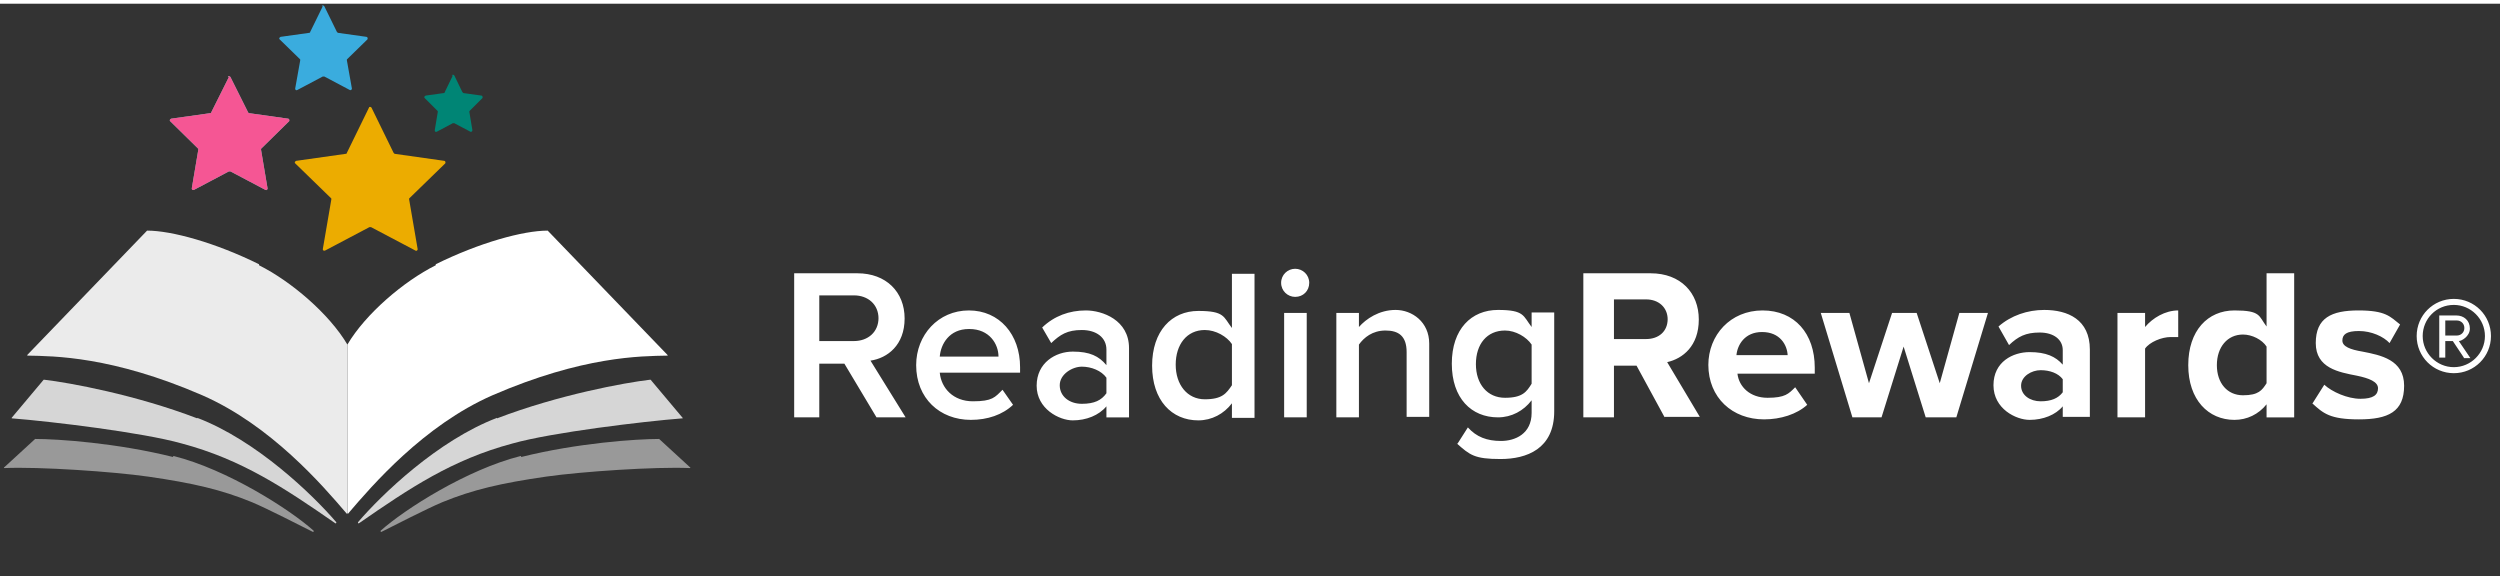 <?xml version="1.0" encoding="UTF-8"?>
<svg xmlns="http://www.w3.org/2000/svg" width="6.9in" height="1.6in" version="1.1" viewBox="0 0 498 114">
  <rect x="0" y="0" width="498" height="114" fill="#333333" stroke="none"/>
  <defs>
    <style>
      .cls-1 {
        opacity: .9;
      }

      .cls-1, .cls-2, .cls-3, .cls-4 {
        fill: #fff;
      }

      .cls-1, .cls-3, .cls-4 {
        isolation: isolate;
      }

      .cls-5 {
        fill: #ecac00;
      }

      .cls-6 {
        fill: #f55694;
      }

      .cls-7 {
        fill: #008575;
      }

      .cls-8 {
        fill: #3aacde;
      }

      .cls-3 {
        opacity: .5;
      }

      .cls-9 {
        fill-opacity: .2;
      }

      .cls-9, .cls-10 {
        fill: #66b6ac;
      }

      .cls-4 {
        opacity: .8;
      }
    </style>
  </defs>
  <!-- Generator: Adobe Illustrator 28.6.0, SVG Export Plug-In . SVG Version: 1.2.0 Build 709)  -->
  <g>
    <g id="Layer_1">
      <path class="cls-2" d="M174.6,82.4l-6.4-10.7h-5v10.7h-5v-28.7h12.6c5.7,0,9.4,3.7,9.4,9s-3.4,7.9-6.8,8.4l7,11.3h-5.8ZM175,62.7c0-2.8-2.1-4.6-4.9-4.6h-6.9v9.1h6.9c2.8,0,4.9-1.8,4.9-4.6h0ZM182.5,72c0-6,4.4-10.9,10.5-10.9s10.2,4.8,10.2,11.3v1.1h-16c.3,3.1,2.7,5.7,6.6,5.7s4.4-.8,5.9-2.3l2.1,3c-2.1,2-5.1,3-8.4,3-6.2,0-10.9-4.3-10.9-10.9h0ZM193,64.8c-3.9,0-5.6,3-5.8,5.5h11.7c0-2.5-1.8-5.5-5.8-5.5h0ZM220.4,82.4v-2.2c-1.5,1.8-4,2.8-6.7,2.8s-7.2-2.3-7.2-6.9,3.8-6.8,7.2-6.8,5.2.9,6.7,2.7v-3.1c0-2.4-2-3.9-4.9-3.9s-4.3.9-6.1,2.6l-1.8-3.1c2.4-2.3,5.4-3.4,8.7-3.4s8.6,1.9,8.6,7.5v13.8h-4.5ZM220.4,77.6v-3.1c-1-1.4-3-2.2-4.9-2.2s-4.4,1.5-4.4,3.7,1.9,3.7,4.4,3.7,3.9-.7,4.9-2.1ZM245.4,82.4v-2.8c-1.6,2.1-4,3.4-6.7,3.4-5.3,0-9.2-4-9.2-10.9s3.9-10.9,9.2-10.9,5,1.2,6.7,3.4v-10.8h4.5v28.7h-4.5ZM245.4,76.1v-8.3c-1-1.5-3.2-2.8-5.4-2.8-3.6,0-5.8,2.9-5.8,6.9s2.3,6.9,5.8,6.9,4.3-1.2,5.4-2.8h0ZM258,58.4c-1.5,0-2.8-1.2-2.8-2.8s1.3-2.8,2.8-2.8,2.8,1.2,2.8,2.8-1.2,2.8-2.8,2.8ZM255.8,82.4v-20.8h4.5v20.8h-4.5,0ZM280.2,82.4v-13c0-3.2-1.6-4.3-4.2-4.3s-4.3,1.4-5.3,2.8v14.5h-4.5v-20.8h4.5v2.8c1.4-1.6,4-3.4,7.3-3.4s6.7,2.4,6.7,6.7v14.6h-4.5ZM290.3,87.7l2.1-3.3c1.7,1.9,3.8,2.7,6.6,2.7s6.1-1.4,6.1-5.6v-2.5c-1.6,2.1-4,3.4-6.7,3.4-5.3,0-9.2-3.8-9.2-10.7s3.9-10.7,9.2-10.7,5,1.2,6.7,3.4v-2.9h4.5v19.7c0,7.5-5.5,9.5-10.7,9.5s-6.1-.8-8.7-3.1h.1ZM305.1,75.6v-7.7c-1-1.5-3.2-2.8-5.3-2.8-3.6,0-5.8,2.7-5.8,6.7s2.3,6.7,5.8,6.7,4.3-1.2,5.3-2.8h0ZM331.6,82.4l-5.6-10.3h-4.5v10.3h-6.1v-28.7h13.4c6,0,9.6,3.9,9.6,9.2s-3.2,7.8-6.3,8.5l6.5,10.9h-7ZM332.2,62.9c0-2.4-1.8-4-4.3-4h-6.4v7.9h6.4c2.5,0,4.3-1.5,4.3-4h0ZM340.3,72c0-6,4.4-10.9,10.8-10.9s10.4,4.6,10.4,11.4v1.2h-15.4c.3,2.6,2.5,4.8,6,4.8s4.2-.8,5.5-2.1l2.4,3.5c-2.1,1.9-5.3,2.9-8.6,2.9-6.3,0-11.1-4.3-11.1-10.9h0ZM351,65.4c-3.4,0-4.9,2.5-5.1,4.6h10.2c-.1-2-1.5-4.6-5.1-4.6ZM383.6,82.4l-4.4-14.1-4.4,14.1h-5.8l-6.3-20.8h5.7l3.9,14,4.6-14h4.9l4.6,14,3.9-14h5.7l-6.3,20.8h-6.1ZM410.9,82.4v-2.2c-1.4,1.7-3.9,2.7-6.6,2.7s-7.2-2.2-7.2-6.9,3.9-6.6,7.2-6.6,5.2.9,6.6,2.5v-2.9c0-2.1-1.8-3.5-4.6-3.5s-4.3.8-6.1,2.5l-2.1-3.7c2.5-2.2,5.8-3.3,9.1-3.3,4.7,0,9.1,1.9,9.1,7.9v13.4h-5.5.1ZM410.9,77.4v-2.6c-.9-1.2-2.6-1.8-4.4-1.8s-3.9,1.2-3.9,3.1,1.8,3.1,3.9,3.1,3.5-.6,4.4-1.8ZM421.8,82.4v-20.8h5.5v2.8c1.5-1.8,4-3.3,6.6-3.3v5.3c-.4,0-.9,0-1.5,0-1.8,0-4.2,1-5.1,2.3v13.7h-5.5ZM451.5,82.4v-2.6c-1.6,2-3.9,3.1-6.4,3.1-5.2,0-9.2-4-9.2-10.9s3.9-10.9,9.2-10.9,4.8,1.1,6.4,3.2v-10.6h5.5v28.7s-5.5,0-5.5,0ZM451.5,75.7v-7.4c-.9-1.4-2.9-2.4-4.7-2.4-3.1,0-5.2,2.5-5.2,6.1s2.1,6,5.2,6,3.8-1,4.7-2.4h0ZM460.6,79.7l2.4-3.8c1.5,1.4,4.6,2.8,7.2,2.8s3.5-.8,3.5-2.1-1.8-2-4.2-2.5c-3.6-.7-8.2-1.5-8.2-6.5s3.1-6.5,8.5-6.5,6.3,1.2,8.3,2.8l-2.1,3.7c-1.2-1.3-3.6-2.4-6.1-2.4s-3.3.7-3.3,1.9,1.6,1.8,4,2.2c3.6.7,8.3,1.6,8.3,6.8s-3.2,6.7-9,6.7-7.1-1.2-9.3-3.2h0ZM488.8,73.6c-4.1,0-7.4-3.3-7.4-7.4s3.3-7.4,7.4-7.4,7.4,3.3,7.4,7.4-3.3,7.4-7.4,7.4ZM488.8,60c-3.5,0-6.2,2.8-6.2,6.2s2.8,6.2,6.2,6.2,6.2-2.8,6.2-6.2-2.8-6.2-6.2-6.2ZM490.8,70.5l-2.2-3.3h-1.5v3.3h-1.2v-8.4h3.4c1.5,0,2.7,1,2.7,2.6s-1.7,2.5-2.2,2.5l2.3,3.4h-1.5.2ZM489.4,63.1h-2.3v3h2.3c.8,0,1.5-.6,1.5-1.5s-.7-1.5-1.5-1.5Z"/>
      <path class="cls-8" d="M64.1.5c0-.2.4-.2.5,0l2.5,5.1.2.2,5.7.8c.2,0,.3.3.2.5l-4.1,4v.2l1,5.6c0,.2-.2.4-.4.3l-5.1-2.7h-.3l-5.1,2.7c-.2.1-.4,0-.4-.3l1-5.6v-.2l-4.1-4c-.2-.2,0-.4.2-.5l5.7-.8s.2,0,.2-.2l2.5-5.1h-.2Z"/>
      <path class="cls-7" d="M90,14.3c0-.2.4-.2.5,0l1.6,3.3.2.2,3.6.5c.2,0,.3.3.2.5l-2.6,2.6v.2l.6,3.6c0,.2-.2.4-.4.3l-3.2-1.7h-.3l-3.2,1.7c-.2.1-.4,0-.4-.3l.6-3.6v-.2l-2.6-2.6c-.2-.2,0-.4.2-.5l3.6-.5s.2,0,.2-.2l1.6-3.3h-.2Z"/>
      <path class="cls-10" d="M45.4,14.6c0-.2.4-.2.5,0l3.5,7s0,.1.2.2l7.8,1.1c.2,0,.3.3.2.5l-5.6,5.5v.2l1.3,7.7c0,.2-.2.4-.4.3l-7-3.7h-.3l-7,3.7c-.2,0-.4,0-.4-.3l1.3-7.7v-.2l-5.6-5.5c-.2-.2,0-.4.2-.5l7.8-1.1s.2,0,.2-.2l3.5-7h-.2Z"/>
      <path class="cls-9" d="M45.4,14.6c0-.2.4-.2.5,0l3.5,7s0,.1.2.2l7.8,1.1c.2,0,.3.3.2.5l-5.6,5.5v.2l1.3,7.7c0,.2-.2.4-.4.3l-7-3.7h-.3l-7,3.7c-.2,0-.4,0-.4-.3l1.3-7.7v-.2l-5.6-5.5c-.2-.2,0-.4.2-.5l7.8-1.1s.2,0,.2-.2l3.5-7h-.2Z"/>
      <path class="cls-6" d="M45.4,14.6c0-.2.4-.2.5,0l3.5,7s0,.1.2.2l7.8,1.1c.2,0,.3.3.2.5l-5.6,5.5v.2l1.3,7.7c0,.2-.2.4-.4.3l-7-3.7h-.3l-7,3.7c-.2,0-.4,0-.4-.3l1.3-7.7v-.2l-5.6-5.5c-.2-.2,0-.4.2-.5l7.8-1.1s.2,0,.2-.2l3.5-7h-.2Z"/>
      <path class="cls-5" d="M73.5,20.7c0-.2.4-.2.5,0l4.4,9,.2.2,9.9,1.4c.2,0,.3.3.2.5l-7.2,7v.2l1.7,9.9c0,.2-.2.4-.4.3l-8.9-4.7h-.3l-8.9,4.7c-.2,0-.4,0-.4-.3l1.7-9.9v-.2l-7.2-7c-.2-.2,0-.4.2-.5l9.9-1.4s.2,0,.2-.2l4.4-9h0Z"/>
      <path class="cls-2" d="M86.8,52.1c-6.4,3.2-14,9.7-17.6,15.8h0v33.6c0,0,.2.2.2,0,4.7-5.5,15-17.5,28.7-23.5,18-7.8,29.6-7.8,34.8-7.9.1,0,.2,0,0-.2l-23.8-24.7h0c-4.9,0-13.6,2.4-22.3,6.7v.2Z"/>
      <path class="cls-1" d="M51.6,52.1c6.4,3.2,14,9.7,17.6,15.8h0v33.6c0,0-.2.2-.2,0-4.7-5.5-15-17.5-28.7-23.5-18-7.8-29.6-7.8-34.8-7.9,0,0-.2,0,0-.2l23.8-24.7h0c4.9,0,13.6,2.4,22.3,6.7v.2Z"/>
      <path class="cls-4" d="M99,82.5c-11.8,4.5-23,15.3-27.7,20.8,0,0,0,.3.2.2,10.1-7,18.6-12.7,30.6-15.9,7.8-2.2,26.1-4.4,33.8-5,.1,0,.2,0,0-.2l-6.3-7.5h-.1c-5.1.6-18.2,3-30.5,7.7h0Z"/>
      <path class="cls-3" d="M103.7,90.1c-10.7,2.7-23.1,10.6-27.9,14.9,0,0,0,.3.2.2,2.4-1.2,9-4.6,12.1-5.9,6.1-2.5,11.7-3.8,20.7-5.1,7-1,21.7-2,28.6-1.7.1,0,.2-.2,0-.2l-6.1-5.6h0c-4.5,0-16.3.8-27.5,3.6v-.2Z"/>
      <path class="cls-4" d="M39.3,82.5c11.8,4.5,23,15.3,27.7,20.8,0,0,0,.3-.2.2-10.1-7-18.6-12.7-30.6-15.9-7.8-2.2-26.1-4.4-33.8-5,0,0-.2,0,0-.2l6.3-7.5h.1c5.1.6,18.2,3,30.5,7.7h0Z"/>
      <path class="cls-3" d="M34.6,90.1c10.7,2.7,23.1,10.6,27.9,14.9,0,0,0,.3-.2.2-2.4-1.2-9-4.6-12.1-5.9-6.1-2.5-11.7-3.8-20.7-5.1-7-1-21.7-2-28.6-1.7-.1,0-.2-.2,0-.2l6.1-5.6h0c4.5,0,16.3.8,27.5,3.6v-.2Z"/>
    </g>
  </g>
</svg>